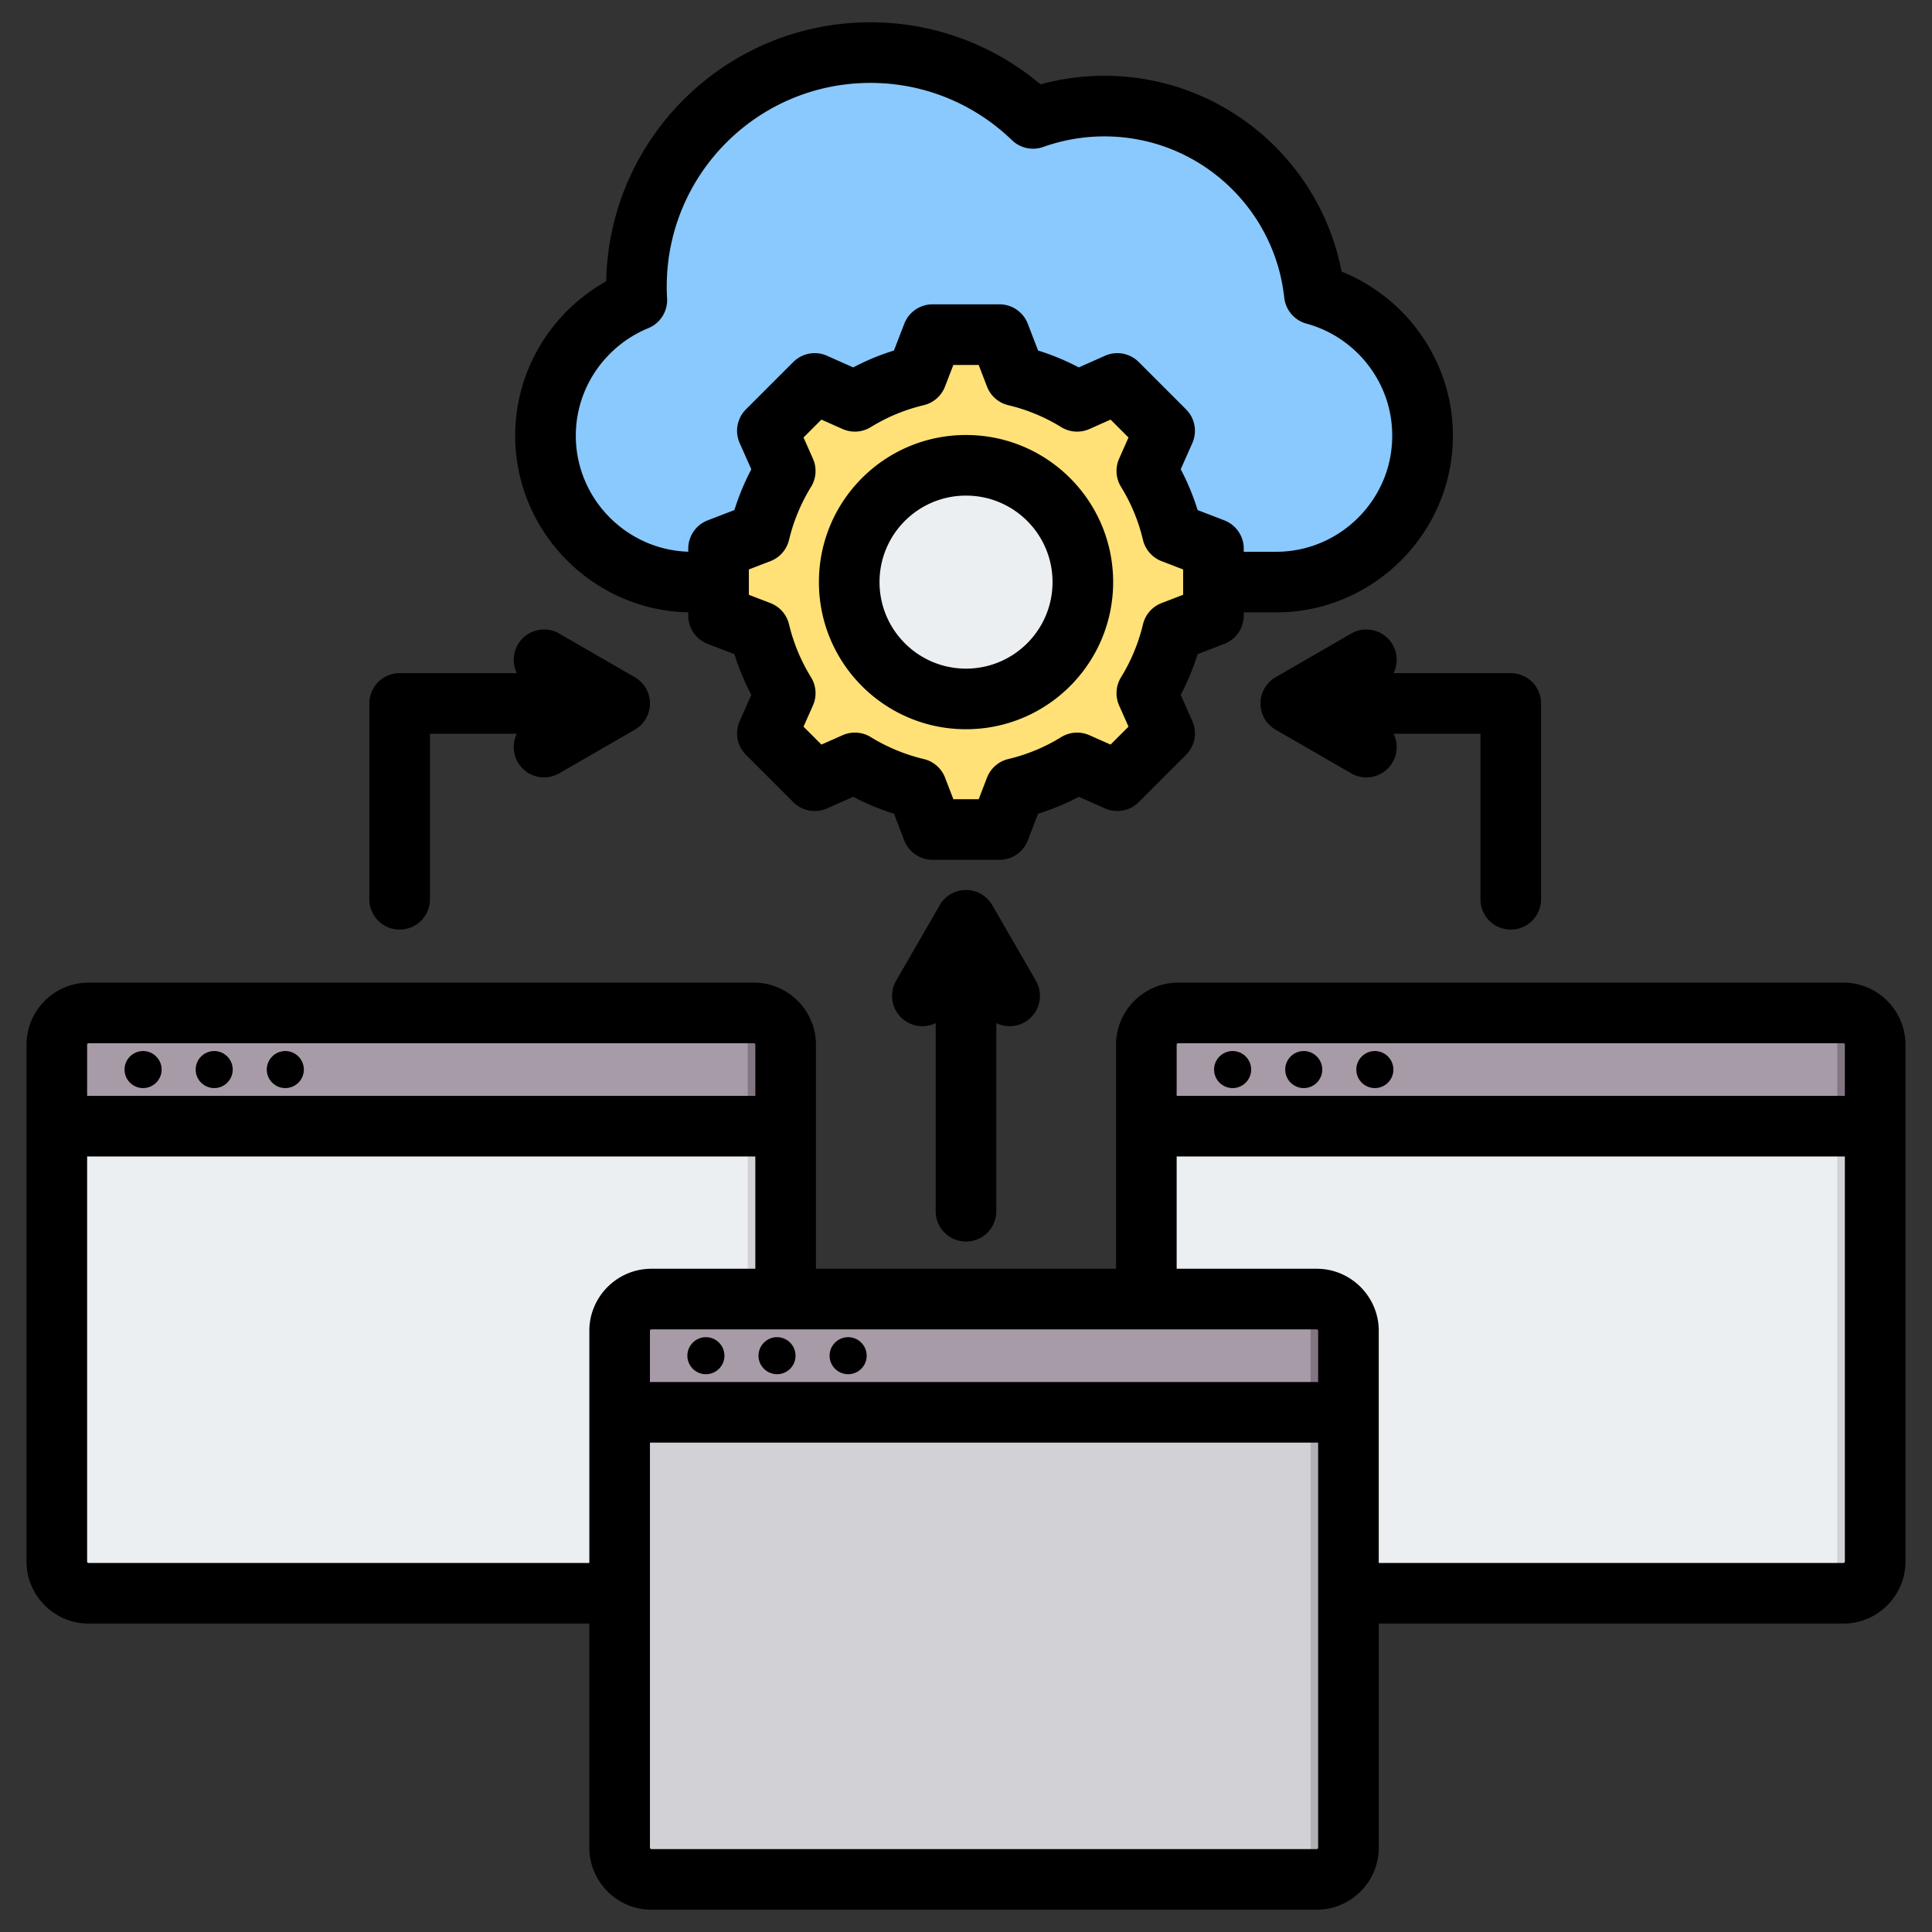 <svg xmlns="http://www.w3.org/2000/svg" version="1.1" xmlns:xlink="http://www.w3.org/1999/xlink" width="512" height="512" x="0" y="0" viewBox="0 0 510 510" style="enable-background:new 0 0 512 512" xml:space="preserve" fill-rule="evenodd"><rect x="0" y="0" width="510" height="510" fill="#333333" stroke="none"/><g><path fill="#8AC9FE" d="M336.893 153.628c21.248 0 38.622-17.374 38.622-38.621 0-17.374-11.792-32.754-28.539-37.311-3.019-27.913-26.659-49.673-55.426-49.673-6.607 0-12.93 1.14-18.798 3.247-11.165-10.766-26.26-17.374-42.95-17.374-34.121 0-61.749 27.685-61.749 61.749 0 1.196 0 2.392.114 3.589-14.127 5.753-24.152 19.652-24.152 35.773 0 21.247 17.43 38.621 38.678 38.621z" opacity="1" data-original="#8ac9fe"></path><g fill="#60B7FF"><path d="M272.752 31.27c-11.165-10.766-26.26-17.374-42.95-17.374-1.367 0-2.734.057-4.045.171 15.039.969 30.59 9.171 40.786 19.026 1.994-.74 4.102-1.31 6.209-1.823zM336.893 153.628c21.248 0 38.622-17.374 38.622-38.621 0-17.374-11.792-32.754-28.539-37.311-3.019-27.913-26.659-49.673-55.426-49.673-1.367 0-2.734.057-4.101.171 26.887 1.937 48.476 22.9 51.381 49.502 16.747 4.557 28.539 19.937 28.539 37.311 0 21.247-17.374 38.621-38.621 38.621z" fill="#60B7FF" opacity="1" data-original="#60b7ff"></path></g><path fill="#ECEFF1" d="M23.378 267.381h175.644c4.607 0 8.368 3.771 8.368 8.378v136.447c0 4.596-3.761 8.367-8.368 8.367H23.378c-4.607 0-8.378-3.771-8.378-8.367V275.759c0-4.607 3.771-8.378 8.378-8.378z" opacity="1" data-original="#eceff1"></path><path fill="#D1D1D6" d="M189.022 267.381h10c4.607 0 8.368 3.771 8.368 8.378v136.447c0 4.596-3.761 8.367-8.368 8.367h-10c4.607 0 8.368-3.771 8.368-8.367V275.759c0-4.607-3.761-8.378-8.368-8.378z" opacity="1" data-original="#d1d1d6"></path><path fill="#A79BA7" d="M23.378 267.381h175.644c4.607 0 8.368 3.771 8.368 8.378v21.517H15v-21.517c0-4.607 3.771-8.378 8.378-8.378z" opacity="1" data-original="#a79ba7"></path><path fill="#837683" d="M189.022 267.381h10c4.607 0 8.368 3.771 8.368 8.378v21.517h-10v-21.517c0-4.607-3.761-8.378-8.368-8.378z" opacity="1" data-original="#837683"></path><path fill="#FFE177" d="M268.02 99.084a55.754 55.754 0 0 1 16.345 6.774l10.621-4.712L307.5 113.66l-4.712 10.621a55.76 55.76 0 0 1 6.774 16.346l10.838 4.171v17.705l-10.838 4.171a55.797 55.797 0 0 1-6.774 16.337l4.712 10.621-12.514 12.522-10.621-4.72a55.773 55.773 0 0 1-16.345 6.782l-4.172 10.83h-17.704l-4.171-10.837a55.794 55.794 0 0 1-16.338-6.775l-10.621 4.72-12.522-12.522 4.72-10.613a55.953 55.953 0 0 1-6.782-16.345l-10.83-4.171v-17.705l10.83-4.171a55.779 55.779 0 0 1 6.782-16.346l-4.72-10.621 12.522-12.514 10.613 4.712a55.928 55.928 0 0 1 16.346-6.774l4.171-10.838h17.704z" opacity="1" data-original="#ffe177"></path><path fill="#FFD064" d="m291.417 102.73 3.569-1.584L307.5 113.66l-4.712 10.621a55.76 55.76 0 0 1 6.774 16.346l10.838 4.171v17.705l-10.838 4.171a55.797 55.797 0 0 1-6.774 16.337l4.712 10.621-12.514 12.522-3.569-1.584 10.938-10.938-4.719-10.621a55.797 55.797 0 0 0 6.774-16.337l10.838-4.171v-17.705l-10.838-4.171a55.76 55.76 0 0 0-6.774-16.346l4.719-10.621zm-77.987 0 1.584-1.584 10.613 4.712c-.749.417-1.49.85-2.217 1.306zm54.59-3.646a55.754 55.754 0 0 1 16.345 6.774l-2.928 1.306c-5.052-3.113-12.792-6.705-18.57-8.08l-4.171-10.838h5.152zm-42.385 102.35-10.621 4.72-1.584-1.584 9.98-4.433c.727.448 1.468.88 2.225 1.297zm58.73 0a55.773 55.773 0 0 1-16.345 6.782l-4.172 10.83h-5.152l4.171-10.83c5.778-1.375 13.518-4.966 18.578-8.079z" opacity="1" data-original="#ffd064"></path><path fill="#ECEFF1" d="M254.997 122.771c17.054 0 30.879 13.824 30.879 30.878 0 17.049-13.825 30.873-30.879 30.873-17.048 0-30.873-13.824-30.873-30.873 0-17.054 13.825-30.878 30.873-30.878z" opacity="1" data-original="#eceff1"></path><path fill="#D1D1D6" d="M254.997 122.771a29.2 29.2 0 0 1 2.095.075c-16.076 1.073-28.79 14.451-28.79 30.803 0 16.346 12.714 29.725 28.79 30.804-.696.044-1.393.069-2.095.069-17.048 0-30.873-13.824-30.873-30.873 0-17.054 13.825-30.878 30.873-30.878z" opacity="1" data-original="#d1d1d6"></path><path fill="#ECEFF1" d="M310.989 267.381h175.644c4.607 0 8.367 3.771 8.367 8.378v136.447c0 4.596-3.76 8.367-8.367 8.367H310.989c-4.607 0-8.379-3.771-8.379-8.367V275.759c0-4.607 3.772-8.378 8.379-8.378z" opacity="1" data-original="#eceff1"></path><path fill="#D1D1D6" d="M476.633 267.381h10c4.607 0 8.367 3.771 8.367 8.378v136.447c0 4.596-3.76 8.367-8.367 8.367h-10c4.607 0 8.367-3.771 8.367-8.367V275.759c0-4.607-3.76-8.378-8.367-8.378z" opacity="1" data-original="#d1d1d6"></path><path fill="#A79BA7" d="M310.989 267.381h175.644c4.607 0 8.367 3.771 8.367 8.378v21.517H302.61v-21.517c0-4.607 3.772-8.378 8.379-8.378z" opacity="1" data-original="#a79ba7"></path><path fill="#837683" d="M476.633 267.381h10c4.607 0 8.367 3.771 8.367 8.378v21.517h-10v-21.517c0-4.607-3.76-8.378-8.367-8.378z" opacity="1" data-original="#837683"></path><path fill="#D1D1D6" d="M171.948 342.911h175.644c4.607 0 8.367 3.771 8.367 8.378v136.448c0 4.595-3.76 8.367-8.367 8.367H171.948c-4.607 0-8.378-3.772-8.378-8.367V351.289c0-4.607 3.771-8.378 8.378-8.378z" opacity="1" data-original="#d1d1d6"></path><path fill="#B1B1B5" d="M337.592 342.911h10c4.607 0 8.367 3.771 8.367 8.378v136.448c0 4.595-3.76 8.367-8.367 8.367h-10c4.607 0 8.367-3.772 8.367-8.367V351.289c0-4.607-3.76-8.378-8.367-8.378z" opacity="1" data-original="#b1b1b5"></path><path fill="#A79BA7" d="M171.948 342.911h175.644c4.607 0 8.367 3.771 8.367 8.378v21.517H163.57v-21.517c0-4.607 3.771-8.378 8.378-8.378z" opacity="1" data-original="#a79ba7"></path><path fill="#837683" d="M337.592 342.911h10c4.607 0 8.367 3.771 8.367 8.378v21.517h-10v-21.517c0-4.607-3.76-8.378-8.367-8.378z" opacity="1" data-original="#837683"></path><path d="M7 412.215V275.768c0-9.006 7.372-16.378 16.378-16.378h175.644c9.009 0 16.368 7.369 16.368 16.378v59.152h79.22v-59.152c0-9.006 7.373-16.378 16.379-16.378h175.644c9.009 0 16.367 7.369 16.367 16.378v136.447c0 8.991-7.356 16.368-16.367 16.368H363.959v59.163c0 8.99-7.355 16.367-16.367 16.367H171.948c-9.009 0-16.378-7.38-16.378-16.367v-59.163H23.378c-9.009 0-16.378-7.38-16.378-16.368zm192.39-122.93v-13.517a.374.374 0 0 0-.368-.378H23.378a.379.379 0 0 0-.378.378v13.517zm0 45.635v-29.635H23v106.93c0 .205.173.368.378.368H155.57v-61.285c0-9.005 7.372-16.378 16.378-16.378zm148.202 16H171.948a.379.379 0 0 0-.378.378v13.517h176.389v-13.517a.374.374 0 0 0-.367-.378zm-36.982-45.635v29.635h36.982c9.009 0 16.367 7.37 16.367 16.378v61.285h122.674a.369.369 0 0 0 .367-.368v-106.93zm176.39-16v-13.517a.374.374 0 0 0-.367-.378H310.989a.38.38 0 0 0-.379.378v13.517zm-315.43 91.53v106.931c0 .204.173.367.378.367h175.644a.369.369 0 0 0 .367-.367V380.815zm172.59-93.59c-2.693 0-4.892-2.188-4.892-4.882s2.199-4.893 4.892-4.893c2.694 0 4.882 2.199 4.882 4.893s-2.188 4.882-4.882 4.882zm18.769 0c-2.694 0-4.893-2.188-4.893-4.882s2.199-4.893 4.893-4.893c2.693 0 4.892 2.199 4.892 4.893s-2.199 4.882-4.892 4.882zm-37.548 0c-2.694 0-4.893-2.188-4.893-4.882s2.199-4.893 4.893-4.893 4.893 2.199 4.893 4.893-2.199 4.882-4.893 4.882zm-268.831 0c-2.694 0-4.893-2.188-4.893-4.882s2.199-4.893 4.893-4.893 4.882 2.199 4.882 4.893-2.188 4.882-4.882 4.882zm-18.779 0c-2.694 0-4.893-2.188-4.893-4.882s2.199-4.893 4.893-4.893c2.693 0 4.892 2.199 4.892 4.893s-2.199 4.882-4.892 4.882zm37.547 0c-2.693 0-4.892-2.188-4.892-4.882s2.199-4.893 4.892-4.893c2.694 0 4.893 2.199 4.893 4.893s-2.199 4.882-4.893 4.882zm148.57 75.53c-2.694 0-4.893-2.188-4.893-4.882 0-2.693 2.199-4.892 4.893-4.892s4.893 2.199 4.893 4.892c0 2.694-2.199 4.882-4.893 4.882zm-37.548 0c-2.693 0-4.892-2.188-4.892-4.882a4.903 4.903 0 0 1 4.892-4.892 4.903 4.903 0 0 1 4.893 4.892c0 2.694-2.199 4.882-4.893 4.882zm18.78 0c-2.694 0-4.893-2.188-4.893-4.882a4.903 4.903 0 0 1 4.893-4.892c2.693 0 4.881 2.199 4.881 4.892a4.885 4.885 0 0 1-4.881 4.882zm-23.439-201.11c-25.223-.524-45.682-21.308-45.682-46.626 0-17.467 9.724-32.765 24.017-40.759.744-37.892 31.685-68.373 69.755-68.373 17.105 0 32.763 6.169 44.892 16.375a64.013 64.013 0 0 1 16.857-2.259c31.085 0 56.975 22.256 62.627 51.69 17.167 6.89 29.383 23.746 29.383 43.326 0 25.644-20.989 46.636-46.658 46.636h-8.553v.846a8 8 0 0 1-5.126 7.466l-7.054 2.715a64.114 64.114 0 0 1-4.459 10.747l3.068 6.925a8 8 0 0 1-1.658 8.897l-12.494 12.495a8 8 0 0 1-8.897 1.657l-6.914-3.063a63.395 63.395 0 0 1-10.759 4.457l-2.714 7.051a8 8 0 0 1-7.466 5.127h-17.674a8 8 0 0 1-7.466-5.127l-2.713-7.051a63.877 63.877 0 0 1-10.766-4.462l-6.926 3.068a8 8 0 0 1-8.897-1.657l-12.494-12.495a8 8 0 0 1-1.653-8.907l3.073-6.91a63.935 63.935 0 0 1-4.461-10.749l-7.062-2.718a8 8 0 0 1-5.126-7.466zm146.638-15.99h8.553c16.865 0 30.658-13.788 30.658-30.636 0-14.107-9.656-26.056-22.661-29.591a8 8 0 0 1-5.856-6.858c-2.592-23.931-22.87-42.567-47.493-42.567-5.653 0-11.092.996-16.141 2.792a8.002 8.002 0 0 1-8.24-1.785c-9.671-9.347-22.842-15.123-37.368-15.123-29.699 0-53.769 24.07-53.769 53.769 0 1.061.038 2.103.093 3.145a8.003 8.003 0 0 1-4.952 7.822c-11.185 4.589-19.144 15.599-19.144 28.396 0 16.522 13.264 30.101 29.682 30.621v-.812a8.001 8.001 0 0 1 5.126-7.467l7.059-2.716a63.986 63.986 0 0 1 4.465-10.764l-3.074-6.914a8 8 0 0 1 1.653-8.907l12.494-12.495a8 8 0 0 1 8.907-1.653l6.914 3.075a63.534 63.534 0 0 1 10.753-4.456l2.731-7.075a7.999 7.999 0 0 1 7.463-5.12h17.674c3.311 0 6.28 2.04 7.467 5.131l2.715 7.066a63.503 63.503 0 0 1 10.746 4.454l6.915-3.075a8 8 0 0 1 8.907 1.653l12.494 12.495a8 8 0 0 1 1.658 8.896l-3.065 6.919a63.379 63.379 0 0 1 4.461 10.774l7.049 2.712a8.001 8.001 0 0 1 5.126 7.467zm-67.776-43.61-2.194-5.709h-6.689l-2.207 5.719a8 8 0 0 1-5.614 4.904 47.602 47.602 0 0 0-13.974 5.79 8 8 0 0 1-7.447.5l-5.586-2.484-4.723 4.723 2.484 5.586a8 8 0 0 1-.499 7.447 48.02 48.02 0 0 0-5.813 14.009 8 8 0 0 1-4.905 5.599l-5.695 2.192v6.687l5.695 2.192a8 8 0 0 1 4.904 5.593 47.9 47.9 0 0 0 5.807 13.986 8 8 0 0 1 .506 7.458l-2.484 5.586 4.729 4.729 5.591-2.477a8 8 0 0 1 7.419.494 48 48 0 0 0 14.004 5.8 7.998 7.998 0 0 1 5.621 4.911l2.192 5.695h6.688l2.191-5.695a8 8 0 0 1 5.617-4.91 47.384 47.384 0 0 0 13.963-5.784 8 8 0 0 1 7.447-.511l5.591 2.477 4.735-4.734-2.477-5.591a8.002 8.002 0 0 1 .493-7.42 48.06 48.06 0 0 0 5.802-13.991 8 8 0 0 1 4.909-5.616l5.695-2.192v-6.687l-5.695-2.192a8.002 8.002 0 0 1-4.911-5.622 47.502 47.502 0 0 0-5.789-13.986 8 8 0 0 1-.504-7.437l2.476-5.591-4.728-4.728-5.586 2.484a8 8 0 0 1-7.447-.5 47.602 47.602 0 0 0-13.974-5.79 8.002 8.002 0 0 1-5.618-4.914zM255 114.829c21.452 0 38.844 17.375 38.844 38.826S276.451 192.5 255 192.5c-21.452 0-38.826-17.393-38.826-38.845 0-21.453 17.373-38.826 38.826-38.826zm0 16c-12.612 0-22.826 10.214-22.826 22.826 0 12.614 10.212 22.845 22.826 22.845 12.615 0 22.844-10.23 22.844-22.845 0-12.613-10.23-22.826-22.844-22.826zm-18.45 128.06 11.522-19.956a7.989 7.989 0 0 1 6.928-4 7.989 7.989 0 0 1 6.928 4l11.522 19.956a8.004 8.004 0 0 1-2.928 10.929 7.998 7.998 0 0 1-7.522.254v49.668c0 4.415-3.585 8-8 8s-8-3.585-8-8v-49.668a7.998 7.998 0 0 1-7.522-.254 8.004 8.004 0 0 1-2.928-10.929zm97.281-77.241a7.996 7.996 0 0 1 2.903-2.884l19.956-11.522a8.003 8.003 0 0 1 10.928 2.928 7.995 7.995 0 0 1 .255 7.522h30.932a8 8 0 0 1 8 8v51.698c0 4.415-3.584 8-8 8-4.415 0-8-3.585-8-8v-43.698h-22.932a7.995 7.995 0 0 1-.255 7.522 8.003 8.003 0 0 1-10.928 2.928l-19.956-11.522a7.989 7.989 0 0 1-4-6.928c0-1.475.4-2.857 1.097-4.044zm-197.4-3.956a7.992 7.992 0 0 1 .254-7.522 8.003 8.003 0 0 1 10.928-2.928l19.957 11.522a7.994 7.994 0 0 1 2.902 2.884c.698 1.187 1.098 2.569 1.098 4.044s-.4 2.857-1.098 4.044a7.986 7.986 0 0 1-2.902 2.884l-19.957 11.522a8.003 8.003 0 0 1-10.928-2.928 7.992 7.992 0 0 1-.254-7.522h-22.933v43.698c0 4.415-3.584 8-8 8-4.415 0-8-3.585-8-8v-51.698a8 8 0 0 1 8-8z" fill="#000000" opacity="1" data-original="#000000"></path></g></svg>